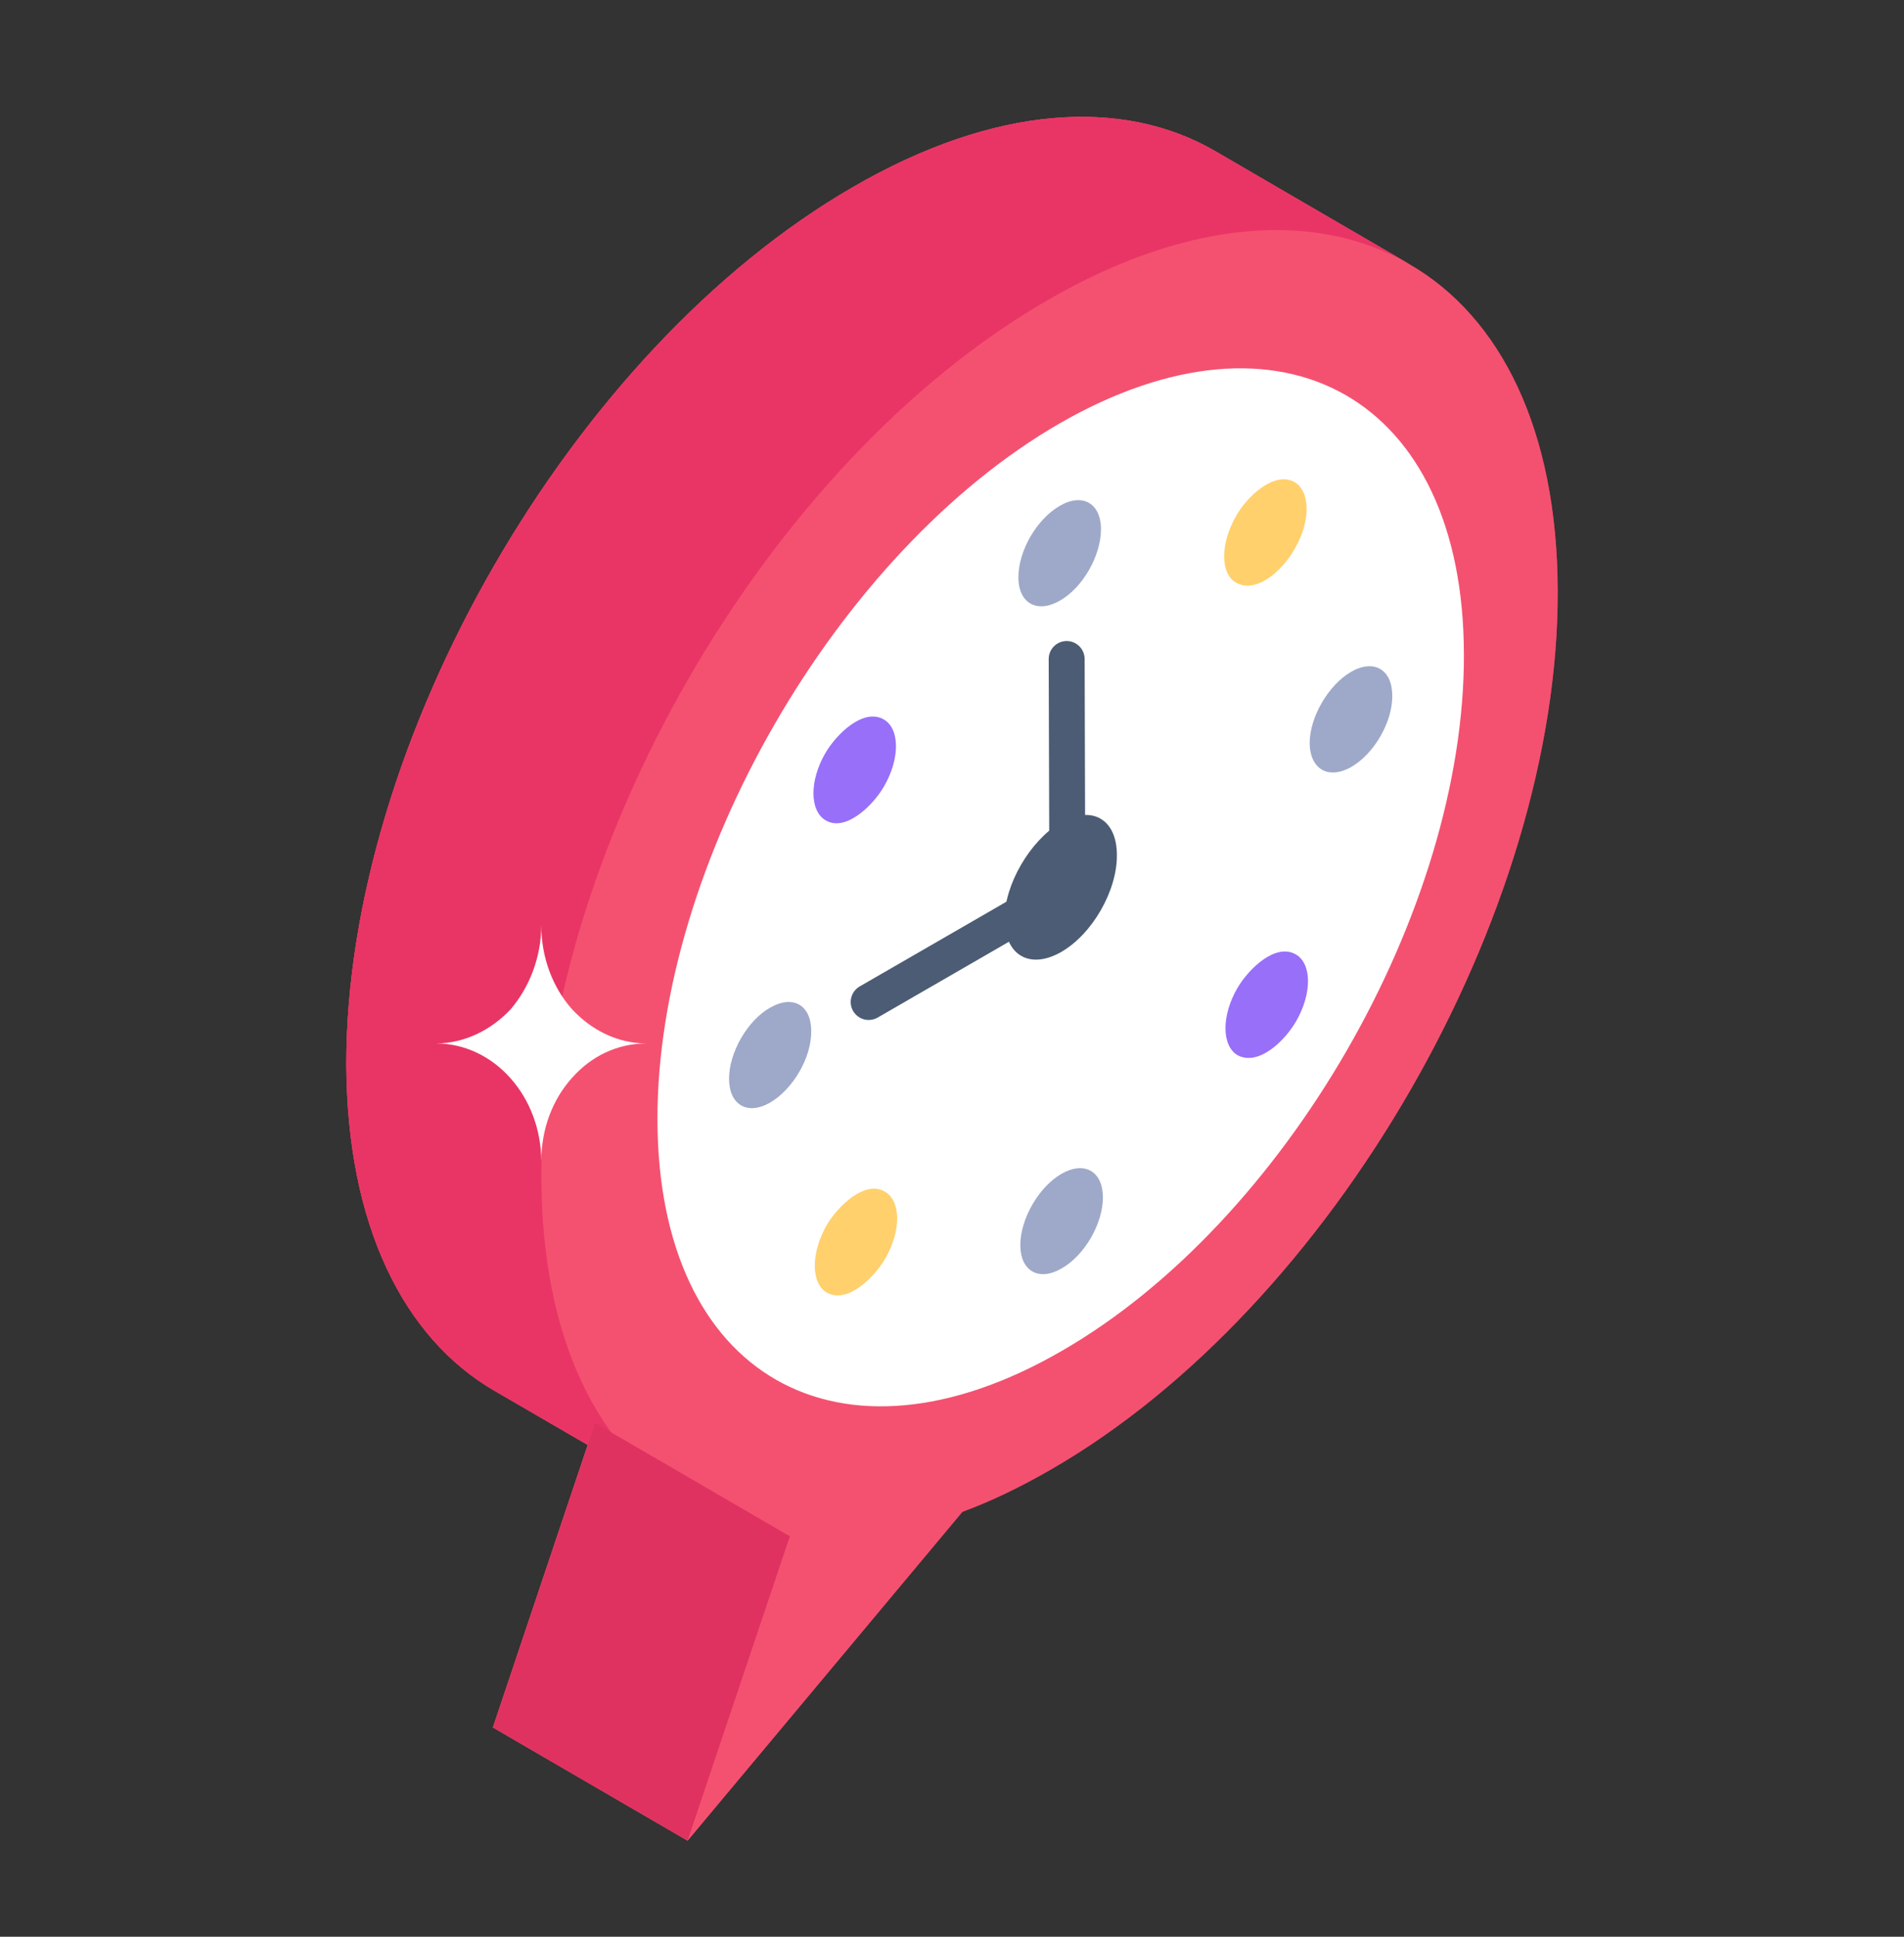 <svg width="60" height="61" viewBox="0 0 60 61" fill="none" xmlns="http://www.w3.org/2000/svg">
<rect x="0" y="0" width="60" height="61" fill="#333333" stroke="none"/>
<path d="M49.087 18.612C49.121 28.756 42 41.163 33.124 46.28C32.162 46.835 31.223 47.288 30.328 47.616L21.668 57.974L15.532 54.408L18.521 45.51L15.577 43.801C12.713 42.137 10.936 38.582 10.913 33.533C10.902 23.378 18.011 11.005 26.887 5.888C31.347 3.307 35.377 3.069 38.287 4.756L44.411 8.322C47.298 9.986 49.075 13.552 49.087 18.612Z" fill="#E93565"/>
<path d="M49.087 18.612C49.121 28.756 42 41.163 33.124 46.28C32.162 46.835 31.223 47.288 30.328 47.616L21.668 57.974L15.532 54.408L18.521 45.51L15.577 43.801C12.713 42.137 10.936 38.582 10.913 33.533C10.902 23.378 18.011 11.005 26.887 5.888C31.347 3.307 35.377 3.069 38.287 4.756L44.208 8.197C44.276 8.242 44.343 8.276 44.411 8.322C47.298 9.986 49.075 13.552 49.087 18.612Z" fill="#F45170"/>
<path d="M44.411 8.322C41.513 6.635 37.472 6.873 33.011 9.454C24.136 14.571 17.026 26.922 17.06 37.099C17.072 42.148 18.849 45.703 21.724 47.367L15.577 43.801C12.713 42.137 10.936 38.582 10.913 33.533C10.902 23.378 18.011 11.005 26.887 5.888C31.347 3.307 35.377 3.069 38.287 4.756L44.411 8.322Z" fill="#E93565"/>
<path d="M46.132 20.604C46.155 28.678 40.493 38.495 33.465 42.545C26.45 46.606 20.741 43.357 20.718 35.282C20.694 27.23 26.367 17.39 33.383 13.341C40.411 9.291 46.12 12.552 46.131 20.603L46.132 20.604Z" fill="white"/>
<path d="M27.883 37.532C28.399 37.827 28.399 38.772 27.895 39.644C27.527 40.273 26.684 41.07 26.055 40.711C25.552 40.417 25.552 39.472 26.043 38.6C26.413 37.966 27.269 37.164 27.883 37.532Z" fill="#FFD06C"/>
<path d="M25.563 32.477C25.576 33.311 24.986 34.305 24.275 34.723C23.563 35.139 22.974 34.808 22.974 33.973C22.974 33.151 23.552 32.145 24.263 31.74C24.987 31.323 25.564 31.654 25.564 32.476L25.563 32.477Z" fill="#9EA9C9"/>
<path d="M40.831 30.058C41.346 30.353 41.346 31.298 40.842 32.17C40.469 32.809 39.654 33.579 39.002 33.237C38.498 32.943 38.486 31.998 38.99 31.126C39.357 30.498 40.2 29.698 40.831 30.058Z" fill="#986FF9"/>
<path d="M32.093 18.178C32.093 17.344 32.671 16.35 33.394 15.934C34.105 15.516 34.695 15.848 34.695 16.669C34.695 17.504 34.117 18.51 33.405 18.916C32.681 19.332 32.092 19.002 32.092 18.18L32.093 18.178ZM34.755 37.717C34.755 38.539 34.177 39.545 33.453 39.951C32.742 40.367 32.153 40.037 32.153 39.215C32.153 38.393 32.731 37.385 33.454 36.968C34.166 36.563 34.755 36.883 34.755 37.717ZM43.874 21.91C43.885 22.732 43.307 23.738 42.584 24.156C41.873 24.561 41.283 24.242 41.271 23.408C41.271 22.585 41.86 21.578 42.573 21.162C43.296 20.744 43.874 21.088 43.874 21.91Z" fill="#9EA9C9"/>
<path d="M38.953 18.351C38.45 18.068 38.45 17.123 38.953 16.251C39.303 15.622 40.171 14.828 40.794 15.184C41.297 15.478 41.309 16.424 40.794 17.295C40.423 17.963 39.589 18.715 38.953 18.351Z" fill="#FFD06C"/>
<path d="M26.017 25.837C25.515 25.542 25.502 24.597 26.006 23.725C26.374 23.094 27.217 22.299 27.847 22.658C28.362 22.952 28.362 23.898 27.858 24.769C27.49 25.402 26.632 26.206 26.017 25.837Z" fill="#986FF9"/>
<path d="M20.377 32.864C19.449 32.864 18.625 33.27 18.025 33.95C17.419 34.622 17.057 35.546 17.057 36.586C17.057 34.532 15.567 32.864 13.736 32.864C14.645 32.864 15.488 32.435 16.095 31.785C16.674 31.106 17.057 30.16 17.057 29.142C17.057 30.16 17.419 31.106 18.025 31.785C18.625 32.435 19.449 32.864 20.377 32.864Z" fill="white"/>
<path d="M35.196 26.927C35.208 28.048 34.426 29.418 33.441 29.984C32.468 30.539 31.675 30.109 31.653 28.965C31.653 27.856 32.457 26.486 33.419 25.909C34.415 25.343 35.196 25.807 35.196 26.927Z" fill="#4C5C75"/>
<path d="M26.883 31.842C26.808 31.712 26.788 31.558 26.827 31.413C26.866 31.268 26.961 31.144 27.091 31.069L33.068 27.62L33.047 20.758C33.047 20.608 33.106 20.464 33.212 20.357C33.318 20.251 33.462 20.191 33.612 20.19C33.762 20.19 33.906 20.249 34.013 20.355C34.119 20.461 34.179 20.605 34.18 20.755L34.2 27.943C34.2 28.043 34.174 28.141 34.125 28.228C34.075 28.314 34.003 28.386 33.917 28.436L27.657 32.05C27.527 32.124 27.372 32.145 27.227 32.106C27.082 32.067 26.959 31.972 26.883 31.842Z" fill="#4C5C75"/>
<path d="M21.668 57.971L15.536 54.407L18.757 44.823L24.89 48.387L21.668 57.971Z" fill="#DF3260"/>
</svg>
